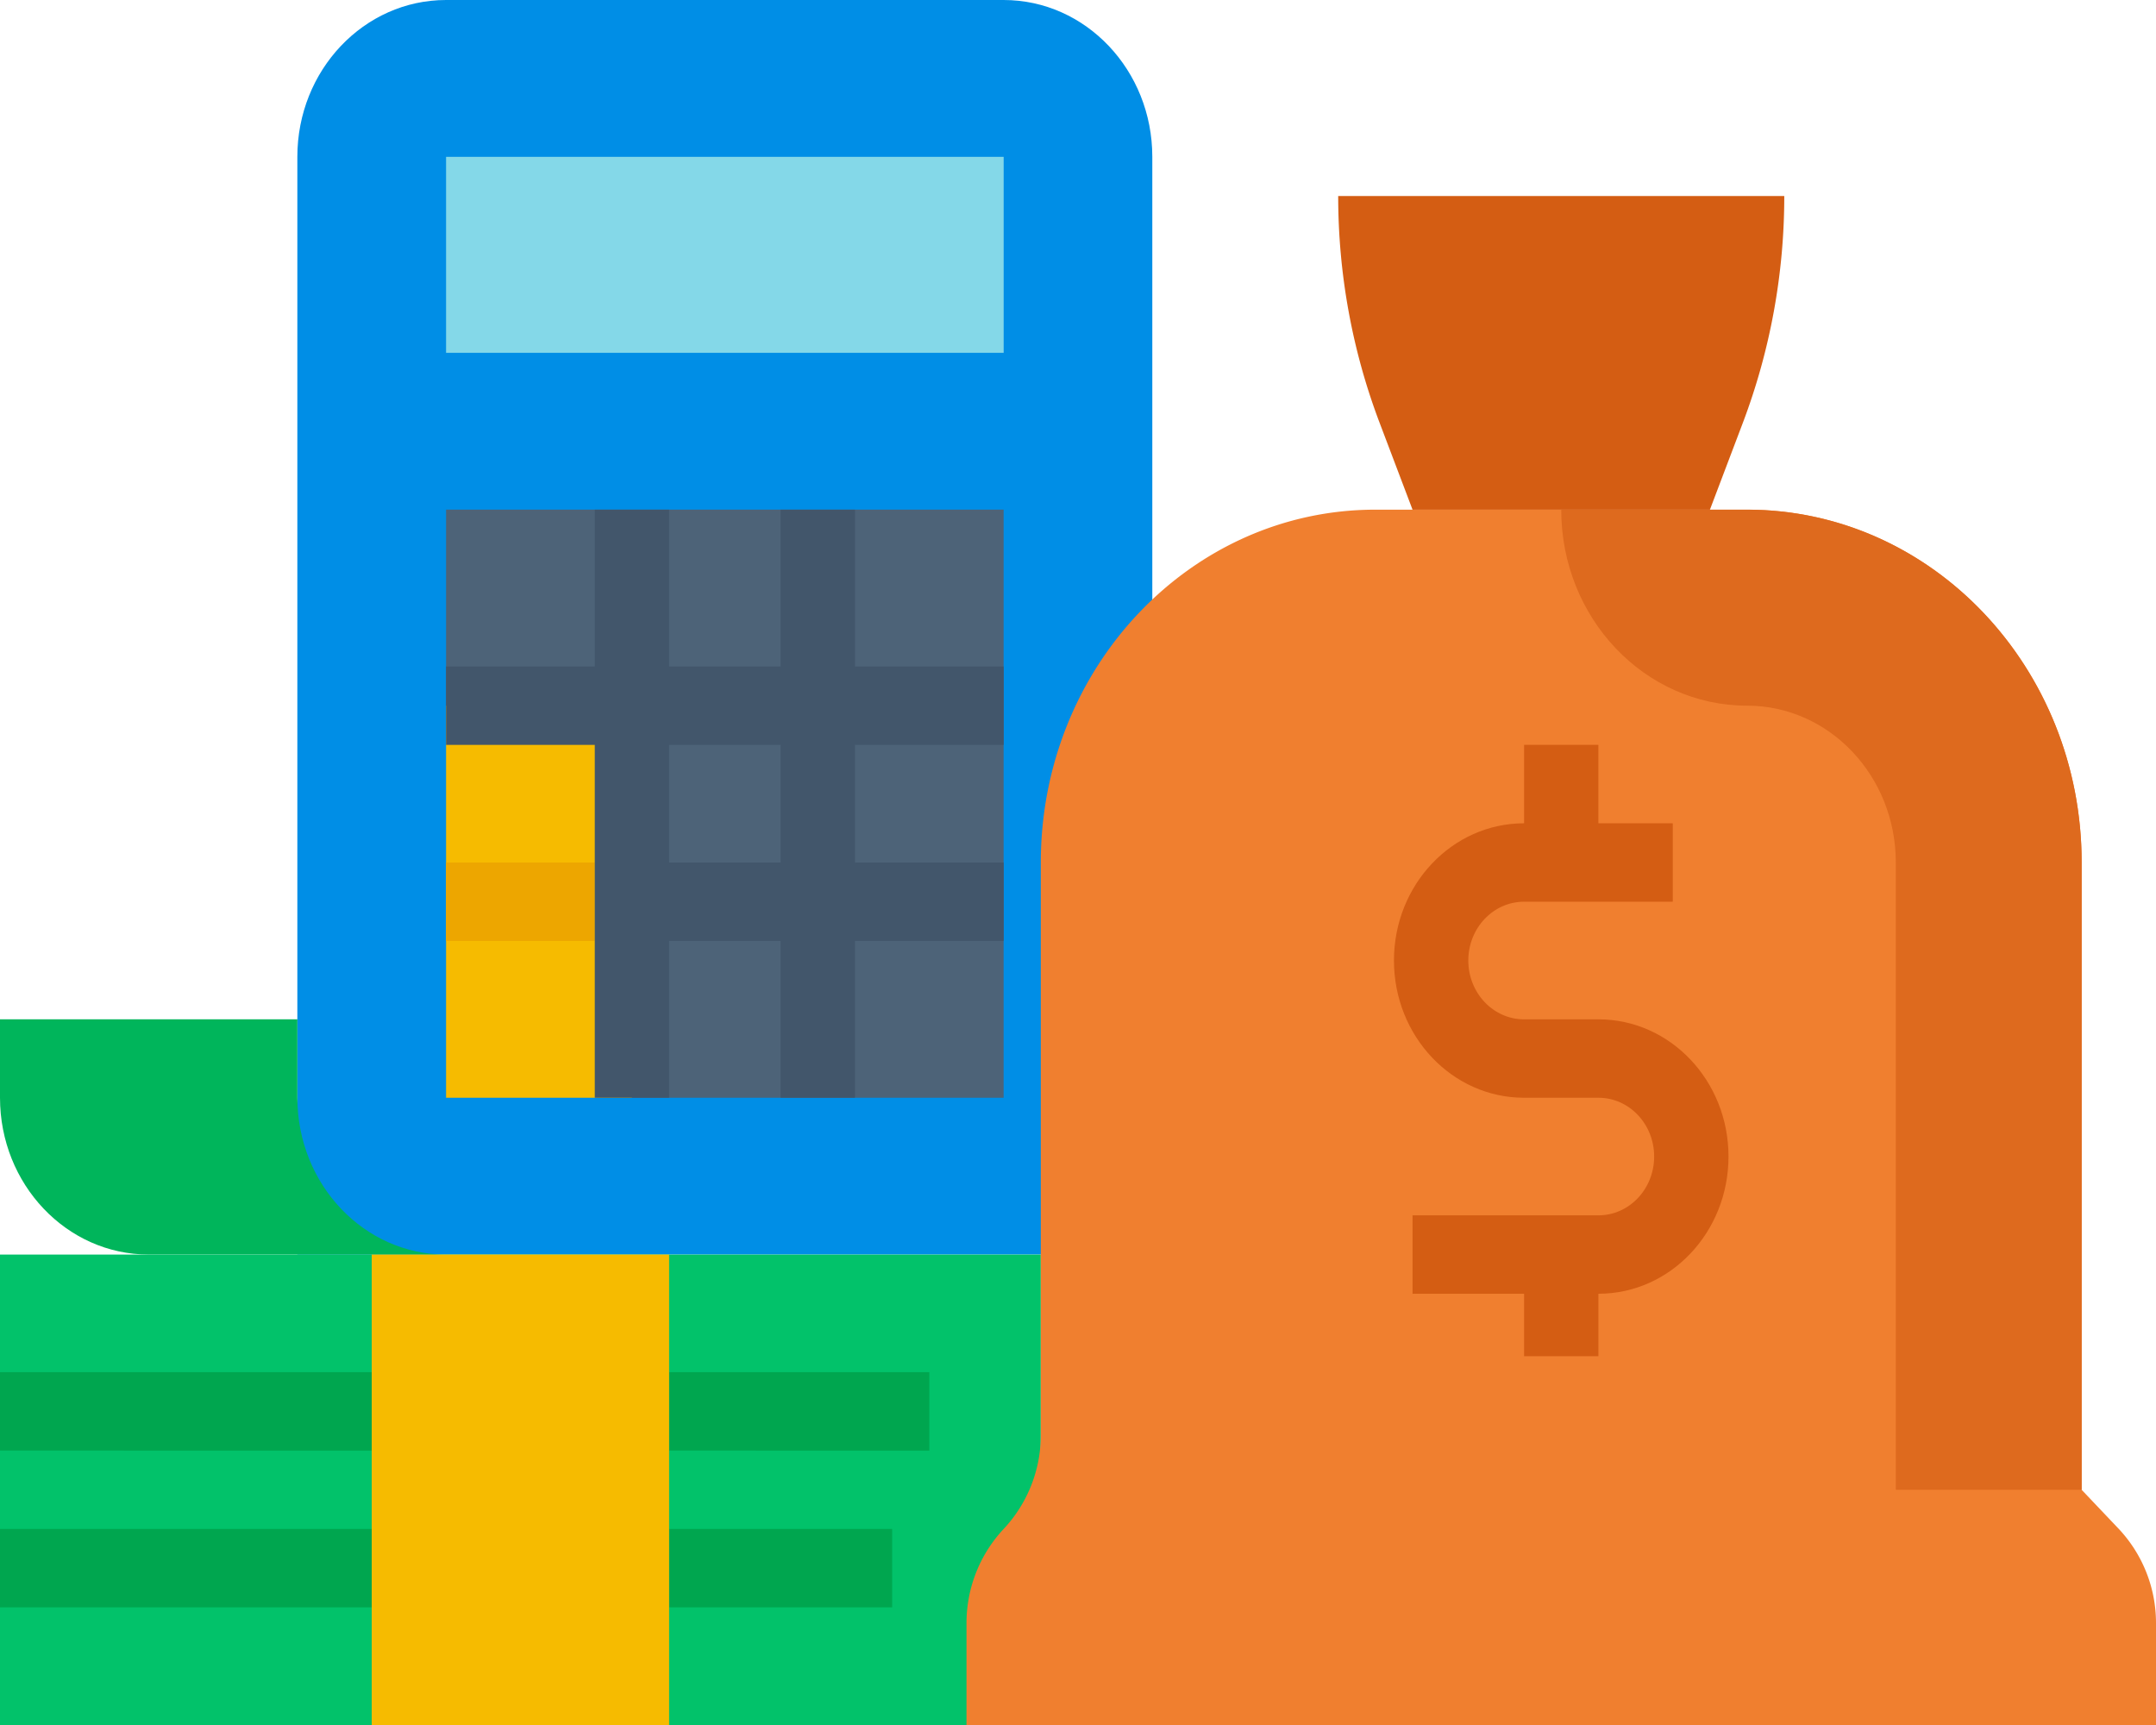 <?xml version="1.0" encoding="UTF-8"?> <svg xmlns="http://www.w3.org/2000/svg" width="60" height="48" fill="none"><path d="M8.275 34.91V4.363C8.275 1.954 10.128 0 12.413 0h15.518c2.285 0 4.137 1.954 4.137 4.364v30.545H8.276z" fill="#008EE6"></path><path d="M12.414 34.91c-2.285 0-4.138-1.955-4.138-4.364v-2.182H0v2.181c0 2.41 1.853 4.364 4.138 4.364h8.276z" fill="#00B55B"></path><path d="M0 34.91h28.965V48H0V34.91z" fill="#02C26A"></path><path d="M0 38.182h10.345v2.182H0v-2.182zm0 4.363h10.345v2.182H0v-2.182zm18.621-4.363h7.242v2.182H18.62v-2.182zm0 4.363h6.207v2.182h-6.207v-2.182z" fill="#00A64F"></path><path d="M10.345 34.91h8.276V48h-8.276V34.91z" fill="#F6BB00"></path><path d="M12.414 4.364h15.517v5.454H12.414V4.364z" fill="#84D8E8"></path><path d="M12.414 19.636h5.173v10.91h-5.173v-10.91z" fill="#F6BB00"></path><path d="M12.414 14.182v5.454h5.173v10.91H27.93V14.181H12.414z" fill="#4D6378"></path><path d="M12.414 24h4.138v2.182h-4.138V24z" fill="#EDA600"></path><path fill-rule="evenodd" clip-rule="evenodd" d="M27.931 18.545v2.182h-4.138V24h4.138v2.182h-4.138v4.363h-2.069v-4.363h-3.103v4.363h-2.069v-9.818h-4.138v-2.182h4.138v-4.363h2.069v4.363h3.103v-4.363h2.07v4.363h4.137zm-6.207 2.182h-3.103V24h3.103v-3.273z" fill="#42566B"></path><path d="M60 48H26.897v-2.82a3.83 3.83 0 0 1 1.034-2.635 3.83 3.83 0 0 0 1.034-2.633V24c0-5.422 4.169-9.818 9.31-9.818h10.346c5.142 0 9.31 4.396 9.31 9.818v17.455l1.035 1.09A3.83 3.83 0 0 1 60 45.18V48z" fill="#F07F2F"></path><path d="M47.586 14.182l.916-2.416a17.81 17.81 0 0 0 1.153-6.311H37.241c0 2.162.391 4.304 1.153 6.311l.916 2.416h8.276z" fill="#D45D13"></path><path d="M57.931 41.455h-5.172V24c0-2.41-1.853-4.364-4.138-4.364-2.857 0-5.173-2.442-5.173-5.454h5.173c5.142 0 9.31 4.396 9.31 9.818v17.455z" fill="#DE6A1E"></path><path d="M44.483 28.364h-2.07c-.856 0-1.551-.733-1.551-1.637 0-.903.695-1.636 1.552-1.636h4.138v-2.182h-2.07v-2.182h-2.068v2.182c-2 0-3.621 1.71-3.621 3.818 0 2.109 1.621 3.819 3.62 3.819h2.07c.857 0 1.551.732 1.551 1.636 0 .904-.694 1.636-1.551 1.636H39.31V36h3.104v1.738h2.069V36c2 0 3.62-1.71 3.62-3.818 0-2.109-1.62-3.818-3.62-3.818z" fill="#D45D13"></path></svg> 